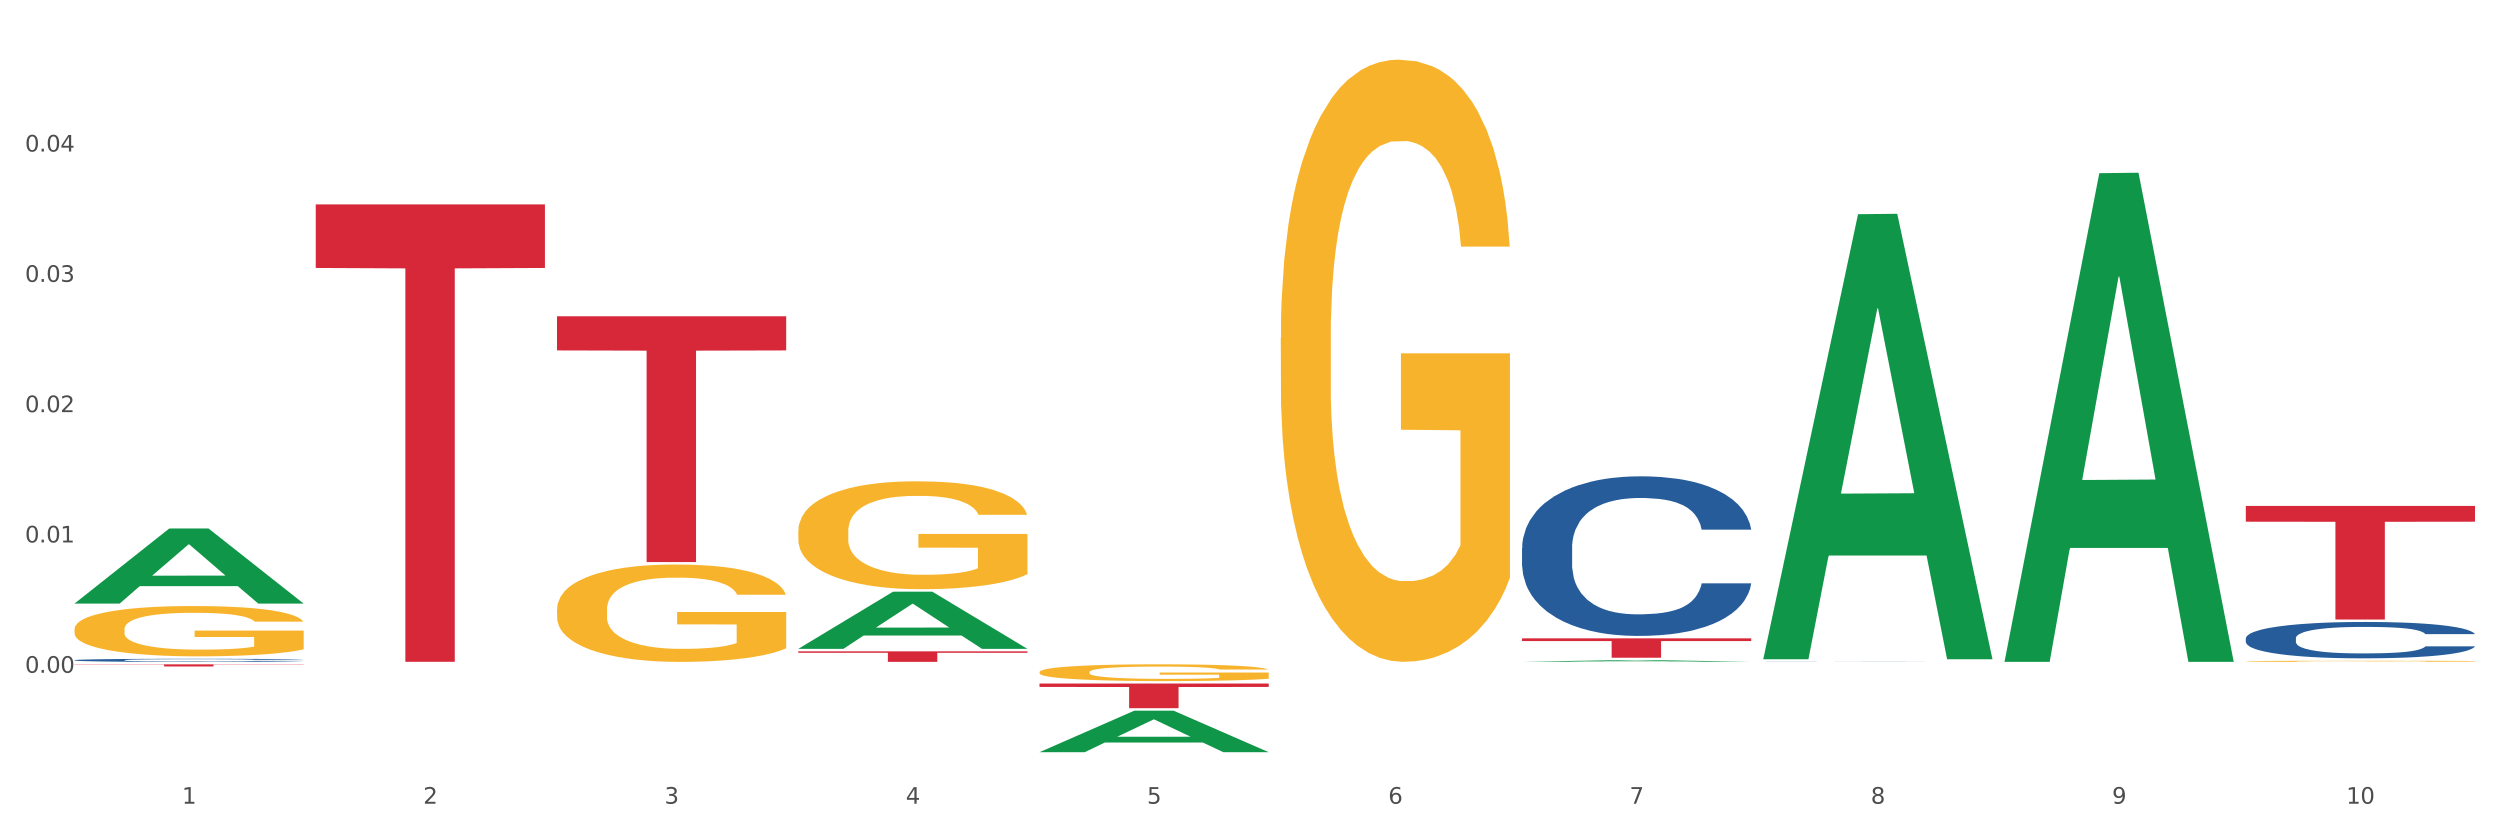 <?xml version="1.0" encoding="utf-8" standalone="no"?>
<!DOCTYPE svg PUBLIC "-//W3C//DTD SVG 1.1//EN"
  "http://www.w3.org/Graphics/SVG/1.1/DTD/svg11.dtd">
<svg xmlns:xlink="http://www.w3.org/1999/xlink" width="1080pt" height="360pt" viewBox="0 0 1080 360" xmlns="http://www.w3.org/2000/svg" version="1.1">
 <rect x="0" y="0" width="1080" height="360" fill="#333333" stroke="none"/>
 <defs>
  <style type="text/css">*{stroke-linejoin: round; stroke-linecap: butt}</style>
 </defs>
 <g id="figure_1">
  <g id="patch_1">
   <path d="M 0 360 
L 1080 360 
L 1080 0 
L 0 0 
z
" style="fill: #ffffff; stroke: #ffffff; stroke-linejoin: miter"/>
  </g>
  <g id="axes_1">
   <g id="matplotlib.axis_1">
    <g id="xtick_1">
     <g id="text_1">
      <!-- 1 -->
      <g style="fill: #4d4d4d" transform="translate(78.627 347.204) scale(0.096 -0.096)">
       <defs>
        <path id="DejaVuSans-31" d="M 794 531 
L 1825 531 
L 1825 4091 
L 703 3866 
L 703 4441 
L 1819 4666 
L 2450 4666 
L 2450 531 
L 3481 531 
L 3481 0 
L 794 0 
L 794 531 
z
" transform="scale(0.016)"/>
       </defs>
       <use xlink:href="#DejaVuSans-31"/>
      </g>
     </g>
    </g>
    <g id="xtick_2">
     <g id="text_2">
      <!-- 2 -->
      <g style="fill: #4d4d4d" transform="translate(182.851 347.204) scale(0.096 -0.096)">
       <defs>
        <path id="DejaVuSans-32" d="M 1228 531 
L 3431 531 
L 3431 0 
L 469 0 
L 469 531 
Q 828 903 1448 1529 
Q 2069 2156 2228 2338 
Q 2531 2678 2651 2914 
Q 2772 3150 2772 3378 
Q 2772 3750 2511 3984 
Q 2250 4219 1831 4219 
Q 1534 4219 1204 4116 
Q 875 4013 500 3803 
L 500 4441 
Q 881 4594 1212 4672 
Q 1544 4750 1819 4750 
Q 2544 4750 2975 4387 
Q 3406 4025 3406 3419 
Q 3406 3131 3298 2873 
Q 3191 2616 2906 2266 
Q 2828 2175 2409 1742 
Q 1991 1309 1228 531 
z
" transform="scale(0.016)"/>
       </defs>
       <use xlink:href="#DejaVuSans-32"/>
      </g>
     </g>
    </g>
    <g id="xtick_3">
     <g id="text_3">
      <!-- 3 -->
      <g style="fill: #4d4d4d" transform="translate(287.074 347.204) scale(0.096 -0.096)">
       <defs>
        <path id="DejaVuSans-33" d="M 2597 2516 
Q 3050 2419 3304 2112 
Q 3559 1806 3559 1356 
Q 3559 666 3084 287 
Q 2609 -91 1734 -91 
Q 1441 -91 1130 -33 
Q 819 25 488 141 
L 488 750 
Q 750 597 1062 519 
Q 1375 441 1716 441 
Q 2309 441 2620 675 
Q 2931 909 2931 1356 
Q 2931 1769 2642 2001 
Q 2353 2234 1838 2234 
L 1294 2234 
L 1294 2753 
L 1863 2753 
Q 2328 2753 2575 2939 
Q 2822 3125 2822 3475 
Q 2822 3834 2567 4026 
Q 2313 4219 1838 4219 
Q 1578 4219 1281 4162 
Q 984 4106 628 3988 
L 628 4550 
Q 988 4650 1302 4700 
Q 1616 4750 1894 4750 
Q 2613 4750 3031 4423 
Q 3450 4097 3450 3541 
Q 3450 3153 3228 2886 
Q 3006 2619 2597 2516 
z
" transform="scale(0.016)"/>
       </defs>
       <use xlink:href="#DejaVuSans-33"/>
      </g>
     </g>
    </g>
    <g id="xtick_4">
     <g id="text_4">
      <!-- 4 -->
      <g style="fill: #4d4d4d" transform="translate(391.298 347.204) scale(0.096 -0.096)">
       <defs>
        <path id="DejaVuSans-34" d="M 2419 4116 
L 825 1625 
L 2419 1625 
L 2419 4116 
z
M 2253 4666 
L 3047 4666 
L 3047 1625 
L 3713 1625 
L 3713 1100 
L 3047 1100 
L 3047 0 
L 2419 0 
L 2419 1100 
L 313 1100 
L 313 1709 
L 2253 4666 
z
" transform="scale(0.016)"/>
       </defs>
       <use xlink:href="#DejaVuSans-34"/>
      </g>
     </g>
    </g>
    <g id="xtick_5">
     <g id="text_5">
      <!-- 5 -->
      <g style="fill: #4d4d4d" transform="translate(495.522 347.204) scale(0.096 -0.096)">
       <defs>
        <path id="DejaVuSans-35" d="M 691 4666 
L 3169 4666 
L 3169 4134 
L 1269 4134 
L 1269 2991 
Q 1406 3038 1543 3061 
Q 1681 3084 1819 3084 
Q 2600 3084 3056 2656 
Q 3513 2228 3513 1497 
Q 3513 744 3044 326 
Q 2575 -91 1722 -91 
Q 1428 -91 1123 -41 
Q 819 9 494 109 
L 494 744 
Q 775 591 1075 516 
Q 1375 441 1709 441 
Q 2250 441 2565 725 
Q 2881 1009 2881 1497 
Q 2881 1984 2565 2268 
Q 2250 2553 1709 2553 
Q 1456 2553 1204 2497 
Q 953 2441 691 2322 
L 691 4666 
z
" transform="scale(0.016)"/>
       </defs>
       <use xlink:href="#DejaVuSans-35"/>
      </g>
     </g>
    </g>
    <g id="xtick_6">
     <g id="text_6">
      <!-- 6 -->
      <g style="fill: #4d4d4d" transform="translate(599.745 347.204) scale(0.096 -0.096)">
       <defs>
        <path id="DejaVuSans-36" d="M 2113 2584 
Q 1688 2584 1439 2293 
Q 1191 2003 1191 1497 
Q 1191 994 1439 701 
Q 1688 409 2113 409 
Q 2538 409 2786 701 
Q 3034 994 3034 1497 
Q 3034 2003 2786 2293 
Q 2538 2584 2113 2584 
z
M 3366 4563 
L 3366 3988 
Q 3128 4100 2886 4159 
Q 2644 4219 2406 4219 
Q 1781 4219 1451 3797 
Q 1122 3375 1075 2522 
Q 1259 2794 1537 2939 
Q 1816 3084 2150 3084 
Q 2853 3084 3261 2657 
Q 3669 2231 3669 1497 
Q 3669 778 3244 343 
Q 2819 -91 2113 -91 
Q 1303 -91 875 529 
Q 447 1150 447 2328 
Q 447 3434 972 4092 
Q 1497 4750 2381 4750 
Q 2619 4750 2861 4703 
Q 3103 4656 3366 4563 
z
" transform="scale(0.016)"/>
       </defs>
       <use xlink:href="#DejaVuSans-36"/>
      </g>
     </g>
    </g>
    <g id="xtick_7">
     <g id="text_7">
      <!-- 7 -->
      <g style="fill: #4d4d4d" transform="translate(703.969 347.204) scale(0.096 -0.096)">
       <defs>
        <path id="DejaVuSans-37" d="M 525 4666 
L 3525 4666 
L 3525 4397 
L 1831 0 
L 1172 0 
L 2766 4134 
L 525 4134 
L 525 4666 
z
" transform="scale(0.016)"/>
       </defs>
       <use xlink:href="#DejaVuSans-37"/>
      </g>
     </g>
    </g>
    <g id="xtick_8">
     <g id="text_8">
      <!-- 8 -->
      <g style="fill: #4d4d4d" transform="translate(808.193 347.204) scale(0.096 -0.096)">
       <defs>
        <path id="DejaVuSans-38" d="M 2034 2216 
Q 1584 2216 1326 1975 
Q 1069 1734 1069 1313 
Q 1069 891 1326 650 
Q 1584 409 2034 409 
Q 2484 409 2743 651 
Q 3003 894 3003 1313 
Q 3003 1734 2745 1975 
Q 2488 2216 2034 2216 
z
M 1403 2484 
Q 997 2584 770 2862 
Q 544 3141 544 3541 
Q 544 4100 942 4425 
Q 1341 4750 2034 4750 
Q 2731 4750 3128 4425 
Q 3525 4100 3525 3541 
Q 3525 3141 3298 2862 
Q 3072 2584 2669 2484 
Q 3125 2378 3379 2068 
Q 3634 1759 3634 1313 
Q 3634 634 3220 271 
Q 2806 -91 2034 -91 
Q 1263 -91 848 271 
Q 434 634 434 1313 
Q 434 1759 690 2068 
Q 947 2378 1403 2484 
z
M 1172 3481 
Q 1172 3119 1398 2916 
Q 1625 2713 2034 2713 
Q 2441 2713 2670 2916 
Q 2900 3119 2900 3481 
Q 2900 3844 2670 4047 
Q 2441 4250 2034 4250 
Q 1625 4250 1398 4047 
Q 1172 3844 1172 3481 
z
" transform="scale(0.016)"/>
       </defs>
       <use xlink:href="#DejaVuSans-38"/>
      </g>
     </g>
    </g>
    <g id="xtick_9">
     <g id="text_9">
      <!-- 9 -->
      <g style="fill: #4d4d4d" transform="translate(912.416 347.204) scale(0.096 -0.096)">
       <defs>
        <path id="DejaVuSans-39" d="M 703 97 
L 703 672 
Q 941 559 1184 500 
Q 1428 441 1663 441 
Q 2288 441 2617 861 
Q 2947 1281 2994 2138 
Q 2813 1869 2534 1725 
Q 2256 1581 1919 1581 
Q 1219 1581 811 2004 
Q 403 2428 403 3163 
Q 403 3881 828 4315 
Q 1253 4750 1959 4750 
Q 2769 4750 3195 4129 
Q 3622 3509 3622 2328 
Q 3622 1225 3098 567 
Q 2575 -91 1691 -91 
Q 1453 -91 1209 -44 
Q 966 3 703 97 
z
M 1959 2075 
Q 2384 2075 2632 2365 
Q 2881 2656 2881 3163 
Q 2881 3666 2632 3958 
Q 2384 4250 1959 4250 
Q 1534 4250 1286 3958 
Q 1038 3666 1038 3163 
Q 1038 2656 1286 2365 
Q 1534 2075 1959 2075 
z
" transform="scale(0.016)"/>
       </defs>
       <use xlink:href="#DejaVuSans-39"/>
      </g>
     </g>
    </g>
    <g id="xtick_10">
     <g id="text_10">
      <!-- 10 -->
      <g style="fill: #4d4d4d" transform="translate(1013.586 347.204) scale(0.096 -0.096)">
       <defs>
        <path id="DejaVuSans-30" d="M 2034 4250 
Q 1547 4250 1301 3770 
Q 1056 3291 1056 2328 
Q 1056 1369 1301 889 
Q 1547 409 2034 409 
Q 2525 409 2770 889 
Q 3016 1369 3016 2328 
Q 3016 3291 2770 3770 
Q 2525 4250 2034 4250 
z
M 2034 4750 
Q 2819 4750 3233 4129 
Q 3647 3509 3647 2328 
Q 3647 1150 3233 529 
Q 2819 -91 2034 -91 
Q 1250 -91 836 529 
Q 422 1150 422 2328 
Q 422 3509 836 4129 
Q 1250 4750 2034 4750 
z
" transform="scale(0.016)"/>
       </defs>
       <use xlink:href="#DejaVuSans-31"/>
       <use xlink:href="#DejaVuSans-30" transform="translate(63.623 0)"/>
      </g>
     </g>
    </g>
    <g id="xtick_11"/>
    <g id="xtick_12"/>
    <g id="xtick_13"/>
    <g id="xtick_14"/>
    <g id="xtick_15"/>
    <g id="xtick_16"/>
    <g id="xtick_17"/>
    <g id="xtick_18"/>
    <g id="xtick_19"/>
   </g>
   <g id="matplotlib.axis_2">
    <g id="ytick_1">
     <g id="text_11">
      <!-- 0.00 -->
      <g style="fill: #4d4d4d" transform="translate(10.8 290.635) scale(0.096 -0.096)">
       <defs>
        <path id="DejaVuSans-2e" d="M 684 794 
L 1344 794 
L 1344 0 
L 684 0 
L 684 794 
z
" transform="scale(0.016)"/>
       </defs>
       <use xlink:href="#DejaVuSans-30"/>
       <use xlink:href="#DejaVuSans-2e" transform="translate(63.623 0)"/>
       <use xlink:href="#DejaVuSans-30" transform="translate(95.41 0)"/>
       <use xlink:href="#DejaVuSans-30" transform="translate(159.033 0)"/>
      </g>
     </g>
    </g>
    <g id="ytick_2">
     <g id="text_12">
      <!-- 0.01 -->
      <g style="fill: #4d4d4d" transform="translate(10.8 234.345) scale(0.096 -0.096)">
       <use xlink:href="#DejaVuSans-30"/>
       <use xlink:href="#DejaVuSans-2e" transform="translate(63.623 0)"/>
       <use xlink:href="#DejaVuSans-30" transform="translate(95.41 0)"/>
       <use xlink:href="#DejaVuSans-31" transform="translate(159.033 0)"/>
      </g>
     </g>
    </g>
    <g id="ytick_3">
     <g id="text_13">
      <!-- 0.02 -->
      <g style="fill: #4d4d4d" transform="translate(10.8 178.055) scale(0.096 -0.096)">
       <use xlink:href="#DejaVuSans-30"/>
       <use xlink:href="#DejaVuSans-2e" transform="translate(63.623 0)"/>
       <use xlink:href="#DejaVuSans-30" transform="translate(95.41 0)"/>
       <use xlink:href="#DejaVuSans-32" transform="translate(159.033 0)"/>
      </g>
     </g>
    </g>
    <g id="ytick_4">
     <g id="text_14">
      <!-- 0.03 -->
      <g style="fill: #4d4d4d" transform="translate(10.8 121.765) scale(0.096 -0.096)">
       <use xlink:href="#DejaVuSans-30"/>
       <use xlink:href="#DejaVuSans-2e" transform="translate(63.623 0)"/>
       <use xlink:href="#DejaVuSans-30" transform="translate(95.41 0)"/>
       <use xlink:href="#DejaVuSans-33" transform="translate(159.033 0)"/>
      </g>
     </g>
    </g>
    <g id="ytick_5">
     <g id="text_15">
      <!-- 0.04 -->
      <g style="fill: #4d4d4d" transform="translate(10.8 65.475) scale(0.096 -0.096)">
       <use xlink:href="#DejaVuSans-30"/>
       <use xlink:href="#DejaVuSans-2e" transform="translate(63.623 0)"/>
       <use xlink:href="#DejaVuSans-30" transform="translate(95.41 0)"/>
       <use xlink:href="#DejaVuSans-34" transform="translate(159.033 0)"/>
      </g>
     </g>
    </g>
    <g id="ytick_6"/>
    <g id="ytick_7"/>
    <g id="ytick_8"/>
    <g id="ytick_9"/>
    <g id="ytick_10"/>
    <g id="ytick_11"/>
   </g>
   <g id="PolyCollection_1">
    <path d="M 32.175 260.705 
L 32.277 260.675 
L 73.107 228.313 
L 90.051 228.283 
L 131.187 260.766 
L 111.589 260.766 
L 102.709 253.202 
L 60.552 253.202 
L 60.246 253.324 
L 51.671 260.766 
L 32.175 260.766 
L 32.175 260.705 
L 65.86 248.688 
L 97.401 248.657 
L 81.783 235.206 
L 81.579 235.145 
L 81.375 235.237 
L 65.758 248.657 
L 65.86 248.688 
L 32.175 260.705 
z
" clip-path="url(#p95f40d2cf0)" style="fill: #109648"/>
    <path d="M 657.517 275.765 
L 756.529 275.765 
L 756.529 276.929 
L 717.581 276.937 
L 717.581 284.141 
L 696.23 284.141 
L 696.23 276.937 
L 657.517 276.929 
L 657.517 275.773 
L 657.517 275.765 
z
" clip-path="url(#p95f40d2cf0)" style="fill: #d62839"/>
    <path d="M 449.069 295.283 
L 548.082 295.283 
L 548.082 296.766 
L 509.134 296.776 
L 509.134 305.951 
L 487.783 305.951 
L 487.783 296.776 
L 449.069 296.766 
L 449.069 295.293 
L 449.069 295.283 
z
" clip-path="url(#p95f40d2cf0)" style="fill: #d62839"/>
    <path d="M 344.846 281.364 
L 443.858 281.364 
L 443.858 281.998 
L 404.91 282.003 
L 404.91 285.929 
L 383.559 285.929 
L 383.559 282.003 
L 344.846 281.998 
L 344.846 281.368 
L 344.846 281.364 
z
" clip-path="url(#p95f40d2cf0)" style="fill: #d62839"/>
    <path d="M 240.622 136.623 
L 339.635 136.623 
L 339.635 151.382 
L 300.687 151.482 
L 300.687 242.827 
L 279.336 242.827 
L 279.336 151.482 
L 240.622 151.382 
L 240.622 136.723 
L 240.622 136.623 
z
" clip-path="url(#p95f40d2cf0)" style="fill: #d62839"/>
    <path d="M 32.175 285.199 
L 32.292 285.198 
L 32.292 285.163 
L 32.643 285.116 
L 33.931 285.03 
L 35.569 284.964 
L 38.378 284.888 
L 39.899 284.856 
L 41.889 284.82 
L 45.985 284.762 
L 50.667 284.713 
L 53.944 284.686 
L 56.401 284.668 
L 61.902 284.637 
L 65.062 284.624 
L 68.339 284.613 
L 71.148 284.605 
L 75.829 284.597 
L 79.575 284.593 
L 83.905 284.592 
L 87.533 284.593 
L 92.331 284.598 
L 99.354 284.613 
L 102.045 284.621 
L 105.674 284.636 
L 109.419 284.656 
L 112.462 284.676 
L 115.973 284.704 
L 119.601 284.741 
L 123.112 284.788 
L 125.57 284.831 
L 127.559 284.877 
L 129.315 284.932 
L 130.602 284.993 
L 131.187 285.043 
L 109.77 285.043 
L 109.185 284.998 
L 108.014 284.948 
L 106.844 284.915 
L 105.557 284.888 
L 103.567 284.857 
L 101.811 284.837 
L 98.886 284.814 
L 96.194 284.799 
L 93.97 284.79 
L 91.278 284.783 
L 85.543 284.776 
L 81.447 284.776 
L 78.872 284.778 
L 75.712 284.784 
L 73.021 284.793 
L 69.861 284.808 
L 67.403 284.824 
L 64.945 284.845 
L 63.541 284.86 
L 61.434 284.887 
L 60.03 284.909 
L 58.157 284.947 
L 57.104 284.974 
L 55.231 285.045 
L 54.412 285.096 
L 54.061 285.132 
L 53.827 285.172 
L 53.827 285.364 
L 54.529 285.451 
L 55.114 285.488 
L 56.05 285.53 
L 57.806 285.584 
L 60.381 285.637 
L 63.072 285.675 
L 65.296 285.699 
L 67.403 285.716 
L 69.509 285.729 
L 72.084 285.742 
L 74.191 285.749 
L 77.351 285.757 
L 81.096 285.76 
L 84.022 285.76 
L 89.991 285.754 
L 92.683 285.748 
L 95.257 285.739 
L 98.066 285.726 
L 100.29 285.711 
L 101.577 285.7 
L 103.684 285.676 
L 105.322 285.652 
L 106.727 285.623 
L 107.663 285.599 
L 108.717 285.562 
L 109.536 285.52 
L 109.77 285.497 
L 131.187 285.497 
L 130.719 285.542 
L 129.9 285.585 
L 128.262 285.643 
L 126.974 285.676 
L 124.985 285.717 
L 122.878 285.752 
L 119.952 285.79 
L 117.26 285.818 
L 114.451 285.843 
L 111.408 285.865 
L 105.908 285.896 
L 103.918 285.905 
L 99.705 285.919 
L 96.428 285.928 
L 91.629 285.937 
L 86.714 285.942 
L 81.564 285.943 
L 77 285.94 
L 71.967 285.933 
L 68.807 285.926 
L 65.296 285.914 
L 61.2 285.897 
L 57.338 285.876 
L 53.71 285.852 
L 50.316 285.823 
L 47.156 285.791 
L 43.059 285.738 
L 40.016 285.686 
L 37.793 285.638 
L 36.271 285.597 
L 34.75 285.546 
L 33.931 285.51 
L 32.643 285.423 
L 32.175 285.343 
L 32.175 285.199 
z
" clip-path="url(#p95f40d2cf0)" style="fill: #255c99"/>
    <path d="M 657.517 236.749 
L 657.634 236.686 
L 657.634 234.923 
L 657.985 232.53 
L 659.272 228.122 
L 660.911 224.785 
L 663.72 220.881 
L 665.241 219.243 
L 667.231 217.417 
L 671.327 214.458 
L 676.008 211.939 
L 679.285 210.554 
L 681.743 209.672 
L 687.244 208.098 
L 690.404 207.405 
L 693.681 206.838 
L 696.49 206.46 
L 701.171 206.02 
L 704.916 205.831 
L 709.247 205.768 
L 712.875 205.831 
L 717.673 206.083 
L 724.695 206.838 
L 727.387 207.279 
L 731.015 208.035 
L 734.76 209.042 
L 737.803 210.05 
L 741.314 211.498 
L 744.943 213.387 
L 748.454 215.78 
L 750.911 217.984 
L 752.901 220.314 
L 754.657 223.148 
L 755.944 226.233 
L 756.529 228.815 
L 735.112 228.815 
L 734.526 226.485 
L 733.356 223.966 
L 732.186 222.266 
L 730.898 220.881 
L 728.909 219.306 
L 727.153 218.299 
L 724.227 217.102 
L 721.535 216.347 
L 719.312 215.906 
L 716.62 215.528 
L 710.885 215.15 
L 706.789 215.15 
L 704.214 215.276 
L 701.054 215.591 
L 698.362 216.032 
L 695.202 216.788 
L 692.745 217.606 
L 690.287 218.677 
L 688.882 219.432 
L 686.776 220.818 
L 685.371 221.951 
L 683.499 223.903 
L 682.445 225.289 
L 680.573 228.878 
L 679.754 231.523 
L 679.402 233.349 
L 679.168 235.364 
L 679.168 245.187 
L 679.871 249.595 
L 680.456 251.484 
L 681.392 253.625 
L 683.148 256.396 
L 685.722 259.104 
L 688.414 261.056 
L 690.638 262.252 
L 692.745 263.134 
L 694.851 263.827 
L 697.426 264.456 
L 699.533 264.834 
L 702.693 265.212 
L 706.438 265.401 
L 709.364 265.401 
L 715.332 265.086 
L 718.024 264.771 
L 720.599 264.33 
L 723.408 263.638 
L 725.632 262.882 
L 726.919 262.315 
L 729.026 261.119 
L 730.664 259.859 
L 732.069 258.411 
L 733.005 257.152 
L 734.058 255.263 
L 734.877 253.122 
L 735.112 251.988 
L 756.529 251.988 
L 756.061 254.255 
L 755.242 256.459 
L 753.603 259.419 
L 752.316 261.119 
L 750.326 263.197 
L 748.22 264.96 
L 745.294 266.912 
L 742.602 268.36 
L 739.793 269.62 
L 736.75 270.753 
L 731.249 272.328 
L 729.26 272.768 
L 725.046 273.524 
L 721.769 273.965 
L 716.971 274.406 
L 712.055 274.657 
L 706.906 274.72 
L 702.341 274.594 
L 697.309 274.217 
L 694.149 273.839 
L 690.638 273.272 
L 686.542 272.39 
L 682.679 271.32 
L 679.051 270.061 
L 675.657 268.612 
L 672.497 266.975 
L 668.401 264.267 
L 665.358 261.623 
L 663.134 259.167 
L 661.613 257.089 
L 660.091 254.444 
L 659.272 252.618 
L 657.985 248.21 
L 657.517 244.117 
L 657.517 236.749 
z
" clip-path="url(#p95f40d2cf0)" style="fill: #255c99"/>
    <path d="M 970.188 218.551 
L 1069.2 218.551 
L 1069.2 225.373 
L 1030.252 225.419 
L 1030.252 267.642 
L 1008.901 267.642 
L 1008.901 225.419 
L 970.188 225.373 
L 970.188 218.597 
L 970.188 218.551 
z
" clip-path="url(#p95f40d2cf0)" style="fill: #d62839"/>
    <path d="M 761.74 285.894 
L 761.857 285.894 
L 761.857 285.891 
L 762.208 285.888 
L 763.496 285.883 
L 765.134 285.878 
L 767.943 285.873 
L 769.465 285.871 
L 771.454 285.869 
L 775.551 285.865 
L 780.232 285.862 
L 783.509 285.86 
L 785.967 285.859 
L 791.467 285.857 
L 794.627 285.856 
L 797.904 285.855 
L 800.713 285.855 
L 805.395 285.854 
L 809.14 285.854 
L 813.47 285.854 
L 817.098 285.854 
L 821.897 285.854 
L 828.919 285.855 
L 831.611 285.856 
L 835.239 285.857 
L 838.984 285.858 
L 842.027 285.859 
L 845.538 285.861 
L 849.166 285.863 
L 852.677 285.867 
L 855.135 285.869 
L 857.125 285.872 
L 858.88 285.876 
L 860.168 285.88 
L 860.753 285.883 
L 839.335 285.883 
L 838.75 285.88 
L 837.58 285.877 
L 836.409 285.875 
L 835.122 285.873 
L 833.132 285.871 
L 831.377 285.87 
L 828.451 285.868 
L 825.759 285.867 
L 823.535 285.867 
L 820.843 285.866 
L 815.109 285.866 
L 811.012 285.866 
L 808.438 285.866 
L 805.278 285.866 
L 802.586 285.867 
L 799.426 285.868 
L 796.968 285.869 
L 794.51 285.87 
L 793.106 285.871 
L 790.999 285.873 
L 789.595 285.875 
L 787.722 285.877 
L 786.669 285.879 
L 784.796 285.884 
L 783.977 285.887 
L 783.626 285.889 
L 783.392 285.892 
L 783.392 285.905 
L 784.094 285.91 
L 784.679 285.913 
L 785.616 285.916 
L 787.371 285.919 
L 789.946 285.923 
L 792.638 285.925 
L 794.862 285.927 
L 796.968 285.928 
L 799.075 285.929 
L 801.65 285.93 
L 803.756 285.93 
L 806.916 285.931 
L 810.661 285.931 
L 813.587 285.931 
L 819.556 285.93 
L 822.248 285.93 
L 824.823 285.929 
L 827.632 285.929 
L 829.855 285.928 
L 831.143 285.927 
L 833.249 285.925 
L 834.888 285.924 
L 836.292 285.922 
L 837.229 285.92 
L 838.282 285.918 
L 839.101 285.915 
L 839.335 285.913 
L 860.753 285.913 
L 860.285 285.916 
L 859.465 285.919 
L 857.827 285.923 
L 856.539 285.925 
L 854.55 285.928 
L 852.443 285.93 
L 849.517 285.933 
L 846.825 285.935 
L 844.017 285.936 
L 840.974 285.938 
L 835.473 285.94 
L 833.483 285.94 
L 829.27 285.941 
L 825.993 285.942 
L 821.195 285.942 
L 816.279 285.943 
L 811.13 285.943 
L 806.565 285.943 
L 801.533 285.942 
L 798.373 285.942 
L 794.862 285.941 
L 790.765 285.94 
L 786.903 285.938 
L 783.275 285.937 
L 779.881 285.935 
L 776.721 285.933 
L 772.625 285.929 
L 769.582 285.926 
L 767.358 285.923 
L 765.837 285.92 
L 764.315 285.917 
L 763.496 285.914 
L 762.208 285.909 
L 761.74 285.903 
L 761.74 285.894 
z
" clip-path="url(#p95f40d2cf0)" style="fill: #255c99"/>
    <path d="M 136.399 88.298 
L 235.411 88.298 
L 235.411 115.756 
L 196.463 115.942 
L 196.463 285.888 
L 175.112 285.888 
L 175.112 115.942 
L 136.399 115.756 
L 136.399 88.483 
L 136.399 88.298 
z
" clip-path="url(#p95f40d2cf0)" style="fill: #d62839"/>
    <path d="M 32.175 286.988 
L 131.187 286.988 
L 131.187 287.118 
L 92.239 287.119 
L 92.239 287.926 
L 70.888 287.926 
L 70.888 287.119 
L 32.175 287.118 
L 32.175 286.989 
L 32.175 286.988 
z
" clip-path="url(#p95f40d2cf0)" style="fill: #d62839"/>
    <path d="M 970.188 285.674 
L 970.304 285.673 
L 970.304 285.657 
L 970.538 285.643 
L 971.707 285.609 
L 973.461 285.58 
L 974.747 285.565 
L 976.032 285.553 
L 977.552 285.541 
L 979.422 285.528 
L 982.813 285.509 
L 984.917 285.499 
L 987.488 285.489 
L 992.164 285.475 
L 995.554 285.467 
L 999.061 285.46 
L 1004.789 285.452 
L 1008.53 285.448 
L 1012.505 285.445 
L 1017.297 285.443 
L 1020.921 285.443 
L 1028.87 285.444 
L 1035.65 285.448 
L 1038.923 285.452 
L 1043.132 285.457 
L 1045.353 285.461 
L 1048.977 285.468 
L 1052.717 285.478 
L 1055.289 285.486 
L 1059.147 285.501 
L 1062.069 285.517 
L 1064.758 285.536 
L 1066.161 285.549 
L 1067.213 285.562 
L 1068.148 285.576 
L 1069.083 285.598 
L 1048.041 285.598 
L 1047.223 285.582 
L 1045.937 285.567 
L 1044.067 285.552 
L 1042.43 285.543 
L 1039.625 285.532 
L 1037.053 285.525 
L 1034.364 285.519 
L 1031.091 285.515 
L 1028.52 285.512 
L 1024.896 285.51 
L 1017.765 285.511 
L 1012.972 285.515 
L 1009.699 285.519 
L 1007.595 285.523 
L 1005.724 285.528 
L 1003.62 285.534 
L 1001.165 285.544 
L 999.412 285.552 
L 997.659 285.563 
L 996.256 285.574 
L 994.97 285.587 
L 993.918 285.601 
L 993.1 285.615 
L 992.398 285.632 
L 991.814 285.661 
L 991.814 285.724 
L 992.047 285.738 
L 992.632 285.757 
L 993.333 285.771 
L 994.502 285.788 
L 995.554 285.799 
L 997.542 285.815 
L 999.763 285.829 
L 1001.516 285.838 
L 1003.27 285.845 
L 1006.309 285.855 
L 1009.699 285.863 
L 1012.621 285.868 
L 1016.596 285.873 
L 1019.285 285.875 
L 1021.623 285.876 
L 1027.351 285.876 
L 1031.442 285.874 
L 1036.001 285.871 
L 1039.508 285.867 
L 1042.43 285.862 
L 1045.704 285.854 
L 1047.808 285.846 
L 1047.808 285.751 
L 1022.09 285.75 
L 1022.09 285.687 
L 1069.2 285.687 
L 1069.2 285.873 
L 1067.213 285.883 
L 1064.992 285.891 
L 1062.654 285.899 
L 1059.147 285.909 
L 1054.938 285.918 
L 1051.198 285.924 
L 1047.223 285.93 
L 1042.547 285.935 
L 1036.469 285.939 
L 1032.728 285.941 
L 1028.052 285.942 
L 1022.558 285.943 
L 1017.765 285.942 
L 1013.089 285.94 
L 1008.179 285.936 
L 1003.387 285.93 
L 999.763 285.924 
L 996.139 285.916 
L 992.281 285.907 
L 989.242 285.898 
L 986.904 285.889 
L 984.332 285.879 
L 981.527 285.865 
L 979.422 285.853 
L 977.552 285.84 
L 975.565 285.824 
L 974.162 285.81 
L 972.759 285.792 
L 971.941 285.778 
L 971.006 285.758 
L 970.304 285.729 
L 970.188 285.674 
z
" clip-path="url(#p95f40d2cf0)" style="fill: #f7b32b"/>
    <path d="M 553.293 145.975 
L 553.41 145.737 
L 553.41 137.185 
L 553.644 129.82 
L 554.813 112.001 
L 556.566 97.271 
L 557.852 89.431 
L 559.138 83.016 
L 560.658 76.602 
L 562.528 69.949 
L 565.918 60.209 
L 568.022 55.219 
L 570.594 49.993 
L 575.27 42.39 
L 578.66 38.114 
L 582.167 34.55 
L 587.895 30.274 
L 591.636 28.373 
L 595.61 26.947 
L 600.403 25.997 
L 604.027 25.759 
L 611.976 26.472 
L 618.756 28.61 
L 622.029 30.274 
L 626.237 33.124 
L 628.458 35.025 
L 632.082 38.826 
L 635.823 43.816 
L 638.395 48.092 
L 642.252 56.17 
L 645.175 64.247 
L 647.863 74.226 
L 649.266 81.116 
L 650.318 87.53 
L 651.253 94.895 
L 652.189 106.537 
L 631.147 106.537 
L 630.329 98.221 
L 629.043 90.381 
L 627.173 82.779 
L 625.536 78.027 
L 622.73 72.088 
L 620.159 68.286 
L 617.47 65.435 
L 614.197 63.06 
L 611.625 61.872 
L 608.001 60.921 
L 600.87 61.159 
L 596.078 63.06 
L 592.805 65.435 
L 590.7 67.574 
L 588.83 69.949 
L 586.726 73.276 
L 584.271 78.265 
L 582.518 82.779 
L 580.764 88.481 
L 579.361 94.183 
L 578.075 100.835 
L 577.023 107.962 
L 576.205 115.327 
L 575.504 124.355 
L 574.919 139.323 
L 574.919 171.871 
L 575.153 179.236 
L 575.737 188.977 
L 576.439 196.342 
L 577.608 205.132 
L 578.66 211.072 
L 580.647 219.625 
L 582.868 226.752 
L 584.622 231.266 
L 586.375 235.068 
L 589.415 240.294 
L 592.805 244.571 
L 595.727 247.184 
L 599.702 249.56 
L 602.39 250.51 
L 604.728 250.985 
L 610.456 250.985 
L 614.548 250.273 
L 619.107 248.61 
L 622.613 246.471 
L 625.536 243.858 
L 628.809 239.582 
L 630.913 235.543 
L 630.913 185.889 
L 605.196 185.651 
L 605.196 152.627 
L 652.306 152.627 
L 652.306 249.56 
L 650.318 254.549 
L 648.097 259.063 
L 645.759 263.102 
L 642.252 268.091 
L 638.044 272.843 
L 634.303 276.169 
L 630.329 279.02 
L 625.653 281.633 
L 619.574 284.009 
L 615.833 284.959 
L 611.158 285.672 
L 605.663 285.91 
L 600.87 285.435 
L 596.195 284.247 
L 591.285 282.108 
L 586.492 279.02 
L 582.868 275.931 
L 579.244 272.13 
L 575.387 267.141 
L 572.347 262.389 
L 570.009 258.113 
L 567.438 252.649 
L 564.632 245.521 
L 562.528 239.106 
L 560.658 232.454 
L 558.67 223.901 
L 557.268 216.536 
L 555.865 207.271 
L 555.047 200.381 
L 554.111 189.69 
L 553.41 174.722 
L 553.293 145.975 
z
" clip-path="url(#p95f40d2cf0)" style="fill: #f7b32b"/>
    <path d="M 449.069 290.338 
L 449.186 290.332 
L 449.186 290.093 
L 449.42 289.888 
L 450.589 289.391 
L 452.343 288.981 
L 453.628 288.762 
L 454.914 288.584 
L 456.434 288.405 
L 458.304 288.219 
L 461.694 287.948 
L 463.799 287.809 
L 466.37 287.663 
L 471.046 287.451 
L 474.436 287.332 
L 477.943 287.233 
L 483.671 287.114 
L 487.412 287.061 
L 491.386 287.021 
L 496.179 286.994 
L 499.803 286.988 
L 507.752 287.008 
L 514.532 287.067 
L 517.805 287.114 
L 522.014 287.193 
L 524.235 287.246 
L 527.859 287.352 
L 531.599 287.491 
L 534.171 287.61 
L 538.029 287.835 
L 540.951 288.06 
L 543.64 288.339 
L 545.043 288.531 
L 546.095 288.709 
L 547.03 288.915 
L 547.965 289.239 
L 526.923 289.239 
L 526.105 289.007 
L 524.819 288.789 
L 522.949 288.577 
L 521.312 288.444 
L 518.507 288.279 
L 515.935 288.173 
L 513.246 288.094 
L 509.973 288.027 
L 507.401 287.994 
L 503.778 287.968 
L 496.647 287.974 
L 491.854 288.027 
L 488.581 288.094 
L 486.477 288.153 
L 484.606 288.219 
L 482.502 288.312 
L 480.047 288.451 
L 478.294 288.577 
L 476.54 288.736 
L 475.138 288.895 
L 473.852 289.08 
L 472.8 289.279 
L 471.981 289.484 
L 471.28 289.736 
L 470.696 290.153 
L 470.696 291.06 
L 470.929 291.265 
L 471.514 291.537 
L 472.215 291.742 
L 473.384 291.987 
L 474.436 292.152 
L 476.424 292.391 
L 478.645 292.59 
L 480.398 292.715 
L 482.152 292.821 
L 485.191 292.967 
L 488.581 293.086 
L 491.503 293.159 
L 495.478 293.225 
L 498.167 293.252 
L 500.505 293.265 
L 506.232 293.265 
L 510.324 293.245 
L 514.883 293.199 
L 518.39 293.139 
L 521.312 293.066 
L 524.585 292.947 
L 526.69 292.835 
L 526.69 291.451 
L 500.972 291.444 
L 500.972 290.524 
L 548.082 290.524 
L 548.082 293.225 
L 546.095 293.364 
L 543.874 293.49 
L 541.536 293.603 
L 538.029 293.742 
L 533.82 293.874 
L 530.08 293.967 
L 526.105 294.046 
L 521.429 294.119 
L 515.351 294.185 
L 511.61 294.212 
L 506.934 294.232 
L 501.44 294.238 
L 496.647 294.225 
L 491.971 294.192 
L 487.061 294.132 
L 482.268 294.046 
L 478.645 293.96 
L 475.021 293.854 
L 471.163 293.715 
L 468.124 293.583 
L 465.786 293.464 
L 463.214 293.311 
L 460.409 293.113 
L 458.304 292.934 
L 456.434 292.748 
L 454.447 292.51 
L 453.044 292.305 
L 451.641 292.047 
L 450.823 291.855 
L 449.888 291.557 
L 449.186 291.139 
L 449.069 290.338 
z
" clip-path="url(#p95f40d2cf0)" style="fill: #f7b32b"/>
    <path d="M 344.846 229.47 
L 344.963 229.427 
L 344.963 227.895 
L 345.197 226.575 
L 346.366 223.382 
L 348.119 220.742 
L 349.405 219.337 
L 350.691 218.187 
L 352.21 217.038 
L 354.081 215.846 
L 357.471 214.1 
L 359.575 213.206 
L 362.147 212.269 
L 366.823 210.907 
L 370.213 210.141 
L 373.72 209.502 
L 379.448 208.736 
L 383.188 208.395 
L 387.163 208.14 
L 391.956 207.969 
L 395.579 207.927 
L 403.529 208.055 
L 410.309 208.438 
L 413.582 208.736 
L 417.79 209.247 
L 420.011 209.587 
L 423.635 210.268 
L 427.376 211.163 
L 429.947 211.929 
L 433.805 213.376 
L 436.728 214.824 
L 439.416 216.612 
L 440.819 217.847 
L 441.871 218.996 
L 442.806 220.316 
L 443.741 222.402 
L 422.7 222.402 
L 421.882 220.912 
L 420.596 219.507 
L 418.725 218.145 
L 417.089 217.293 
L 414.283 216.229 
L 411.711 215.548 
L 409.023 215.037 
L 405.75 214.611 
L 403.178 214.398 
L 399.554 214.228 
L 392.423 214.27 
L 387.63 214.611 
L 384.357 215.037 
L 382.253 215.42 
L 380.383 215.846 
L 378.279 216.442 
L 375.824 217.336 
L 374.07 218.145 
L 372.317 219.167 
L 370.914 220.188 
L 369.628 221.381 
L 368.576 222.658 
L 367.758 223.978 
L 367.056 225.595 
L 366.472 228.278 
L 366.472 234.11 
L 366.706 235.43 
L 367.29 237.176 
L 367.992 238.496 
L 369.161 240.071 
L 370.213 241.135 
L 372.2 242.668 
L 374.421 243.945 
L 376.174 244.754 
L 377.928 245.435 
L 380.967 246.372 
L 384.357 247.138 
L 387.28 247.607 
L 391.254 248.033 
L 393.943 248.203 
L 396.281 248.288 
L 402.009 248.288 
L 406.1 248.16 
L 410.659 247.862 
L 414.166 247.479 
L 417.089 247.011 
L 420.362 246.244 
L 422.466 245.521 
L 422.466 236.622 
L 396.748 236.58 
L 396.748 230.662 
L 443.858 230.662 
L 443.858 248.033 
L 441.871 248.927 
L 439.65 249.736 
L 437.312 250.459 
L 433.805 251.353 
L 429.597 252.205 
L 425.856 252.801 
L 421.882 253.312 
L 417.206 253.78 
L 411.127 254.206 
L 407.386 254.376 
L 402.71 254.504 
L 397.216 254.547 
L 392.423 254.461 
L 387.747 254.248 
L 382.838 253.865 
L 378.045 253.312 
L 374.421 252.758 
L 370.797 252.077 
L 366.94 251.183 
L 363.9 250.332 
L 361.562 249.565 
L 358.99 248.586 
L 356.185 247.309 
L 354.081 246.159 
L 352.21 244.967 
L 350.223 243.434 
L 348.82 242.115 
L 347.418 240.454 
L 346.599 239.219 
L 345.664 237.304 
L 344.963 234.621 
L 344.846 229.47 
z
" clip-path="url(#p95f40d2cf0)" style="fill: #f7b32b"/>
    <path d="M 970.188 275.746 
L 970.305 275.732 
L 970.305 275.33 
L 970.656 274.785 
L 971.943 273.78 
L 973.582 273.02 
L 976.39 272.13 
L 977.912 271.757 
L 979.902 271.341 
L 983.998 270.667 
L 988.679 270.093 
L 991.956 269.777 
L 994.414 269.576 
L 999.915 269.217 
L 1003.075 269.06 
L 1006.352 268.93 
L 1009.161 268.844 
L 1013.842 268.744 
L 1017.587 268.701 
L 1021.917 268.687 
L 1025.546 268.701 
L 1030.344 268.758 
L 1037.366 268.93 
L 1040.058 269.031 
L 1043.686 269.203 
L 1047.431 269.433 
L 1050.474 269.662 
L 1053.985 269.992 
L 1057.613 270.423 
L 1061.125 270.968 
L 1063.582 271.47 
L 1065.572 272.001 
L 1067.327 272.647 
L 1068.615 273.35 
L 1069.2 273.938 
L 1047.782 273.938 
L 1047.197 273.407 
L 1046.027 272.833 
L 1044.857 272.446 
L 1043.569 272.13 
L 1041.58 271.771 
L 1039.824 271.542 
L 1036.898 271.269 
L 1034.206 271.097 
L 1031.983 270.997 
L 1029.291 270.911 
L 1023.556 270.824 
L 1019.46 270.824 
L 1016.885 270.853 
L 1013.725 270.925 
L 1011.033 271.025 
L 1007.873 271.197 
L 1005.415 271.384 
L 1002.958 271.628 
L 1001.553 271.8 
L 999.447 272.116 
L 998.042 272.374 
L 996.17 272.819 
L 995.116 273.134 
L 993.244 273.952 
L 992.424 274.555 
L 992.073 274.971 
L 991.839 275.43 
L 991.839 277.669 
L 992.541 278.673 
L 993.127 279.103 
L 994.063 279.591 
L 995.818 280.223 
L 998.393 280.84 
L 1001.085 281.284 
L 1003.309 281.557 
L 1005.415 281.758 
L 1007.522 281.916 
L 1010.097 282.059 
L 1012.203 282.145 
L 1015.363 282.231 
L 1019.109 282.274 
L 1022.035 282.274 
L 1028.003 282.203 
L 1030.695 282.131 
L 1033.27 282.03 
L 1036.079 281.873 
L 1038.303 281.7 
L 1039.59 281.571 
L 1041.697 281.299 
L 1043.335 281.012 
L 1044.739 280.682 
L 1045.676 280.395 
L 1046.729 279.964 
L 1047.548 279.476 
L 1047.782 279.218 
L 1069.2 279.218 
L 1068.732 279.735 
L 1067.913 280.237 
L 1066.274 280.911 
L 1064.987 281.299 
L 1062.997 281.772 
L 1060.89 282.174 
L 1057.965 282.619 
L 1055.273 282.949 
L 1052.464 283.236 
L 1049.421 283.494 
L 1043.92 283.853 
L 1041.931 283.953 
L 1037.717 284.125 
L 1034.44 284.226 
L 1029.642 284.326 
L 1024.726 284.384 
L 1019.577 284.398 
L 1015.012 284.369 
L 1009.98 284.283 
L 1006.82 284.197 
L 1003.309 284.068 
L 999.212 283.867 
L 995.35 283.623 
L 991.722 283.336 
L 988.328 283.006 
L 985.168 282.633 
L 981.072 282.016 
L 978.029 281.413 
L 975.805 280.854 
L 974.284 280.38 
L 972.762 279.778 
L 971.943 279.362 
L 970.656 278.357 
L 970.188 277.425 
L 970.188 275.746 
z
" clip-path="url(#p95f40d2cf0)" style="fill: #255c99"/>
    <path d="M 240.622 263.313 
L 240.739 263.275 
L 240.739 261.891 
L 240.973 260.7 
L 242.142 257.819 
L 243.895 255.437 
L 245.181 254.169 
L 246.467 253.131 
L 247.987 252.094 
L 249.857 251.018 
L 253.247 249.443 
L 255.351 248.636 
L 257.923 247.791 
L 262.599 246.562 
L 265.989 245.87 
L 269.496 245.294 
L 275.224 244.602 
L 278.965 244.295 
L 282.939 244.064 
L 287.732 243.91 
L 291.356 243.872 
L 299.305 243.987 
L 306.085 244.333 
L 309.358 244.602 
L 313.566 245.063 
L 315.788 245.37 
L 319.411 245.985 
L 323.152 246.792 
L 325.724 247.484 
L 329.581 248.79 
L 332.504 250.096 
L 335.193 251.71 
L 336.595 252.824 
L 337.647 253.861 
L 338.583 255.053 
L 339.518 256.935 
L 318.476 256.935 
L 317.658 255.59 
L 316.372 254.323 
L 314.502 253.093 
L 312.865 252.325 
L 310.06 251.364 
L 307.488 250.749 
L 304.799 250.288 
L 301.526 249.904 
L 298.954 249.712 
L 295.33 249.558 
L 288.2 249.597 
L 283.407 249.904 
L 280.134 250.288 
L 278.03 250.634 
L 276.159 251.018 
L 274.055 251.556 
L 271.6 252.363 
L 269.847 253.093 
L 268.093 254.015 
L 266.69 254.937 
L 265.405 256.013 
L 264.352 257.166 
L 263.534 258.357 
L 262.833 259.817 
L 262.248 262.237 
L 262.248 267.501 
L 262.482 268.692 
L 263.067 270.267 
L 263.768 271.458 
L 264.937 272.88 
L 265.989 273.84 
L 267.976 275.223 
L 270.197 276.376 
L 271.951 277.106 
L 273.704 277.721 
L 276.744 278.566 
L 280.134 279.258 
L 283.056 279.68 
L 287.031 280.064 
L 289.719 280.218 
L 292.057 280.295 
L 297.785 280.295 
L 301.877 280.18 
L 306.436 279.911 
L 309.943 279.565 
L 312.865 279.142 
L 316.138 278.451 
L 318.242 277.798 
L 318.242 269.768 
L 292.525 269.729 
L 292.525 264.389 
L 339.635 264.389 
L 339.635 280.064 
L 337.647 280.871 
L 335.426 281.601 
L 333.088 282.254 
L 329.581 283.061 
L 325.373 283.83 
L 321.632 284.368 
L 317.658 284.829 
L 312.982 285.251 
L 306.903 285.635 
L 303.163 285.789 
L 298.487 285.904 
L 292.992 285.943 
L 288.2 285.866 
L 283.524 285.674 
L 278.614 285.328 
L 273.821 284.829 
L 270.197 284.329 
L 266.574 283.714 
L 262.716 282.908 
L 259.677 282.139 
L 257.339 281.448 
L 254.767 280.564 
L 251.961 279.411 
L 249.857 278.374 
L 247.987 277.298 
L 246 275.915 
L 244.597 274.724 
L 243.194 273.226 
L 242.376 272.111 
L 241.441 270.382 
L 240.739 267.962 
L 240.622 263.313 
z
" clip-path="url(#p95f40d2cf0)" style="fill: #f7b32b"/>
    <path d="M 32.175 271.855 
L 32.292 271.835 
L 32.292 271.121 
L 32.526 270.505 
L 33.695 269.017 
L 35.448 267.786 
L 36.734 267.131 
L 38.02 266.595 
L 39.54 266.059 
L 41.41 265.503 
L 44.8 264.689 
L 46.904 264.272 
L 49.476 263.836 
L 54.152 263.2 
L 57.542 262.843 
L 61.049 262.545 
L 66.777 262.188 
L 70.517 262.029 
L 74.492 261.91 
L 79.285 261.831 
L 82.909 261.811 
L 90.858 261.87 
L 97.638 262.049 
L 100.911 262.188 
L 105.119 262.426 
L 107.34 262.585 
L 110.964 262.903 
L 114.705 263.32 
L 117.277 263.677 
L 121.134 264.352 
L 124.057 265.027 
L 126.745 265.86 
L 128.148 266.436 
L 129.2 266.972 
L 130.135 267.587 
L 131.071 268.56 
L 110.029 268.56 
L 109.211 267.865 
L 107.925 267.21 
L 106.054 266.575 
L 104.418 266.178 
L 101.612 265.682 
L 99.041 265.364 
L 96.352 265.126 
L 93.079 264.927 
L 90.507 264.828 
L 86.883 264.749 
L 79.752 264.769 
L 74.96 264.927 
L 71.686 265.126 
L 69.582 265.305 
L 67.712 265.503 
L 65.608 265.781 
L 63.153 266.198 
L 61.399 266.575 
L 59.646 267.051 
L 58.243 267.528 
L 56.957 268.084 
L 55.905 268.679 
L 55.087 269.294 
L 54.386 270.049 
L 53.801 271.299 
L 53.801 274.019 
L 54.035 274.634 
L 54.619 275.448 
L 55.321 276.063 
L 56.49 276.798 
L 57.542 277.294 
L 59.529 278.009 
L 61.75 278.604 
L 63.504 278.981 
L 65.257 279.299 
L 68.296 279.736 
L 71.686 280.093 
L 74.609 280.311 
L 78.583 280.51 
L 81.272 280.589 
L 83.61 280.629 
L 89.338 280.629 
L 93.429 280.569 
L 97.988 280.43 
L 101.495 280.252 
L 104.418 280.033 
L 107.691 279.676 
L 109.795 279.339 
L 109.795 275.19 
L 84.078 275.17 
L 84.078 272.411 
L 131.187 272.411 
L 131.187 280.51 
L 129.2 280.927 
L 126.979 281.304 
L 124.641 281.641 
L 121.134 282.058 
L 116.926 282.455 
L 113.185 282.733 
L 109.211 282.971 
L 104.535 283.19 
L 98.456 283.388 
L 94.715 283.467 
L 90.039 283.527 
L 84.545 283.547 
L 79.752 283.507 
L 75.076 283.408 
L 70.167 283.229 
L 65.374 282.971 
L 61.75 282.713 
L 58.126 282.396 
L 54.269 281.979 
L 51.229 281.582 
L 48.891 281.224 
L 46.32 280.768 
L 43.514 280.172 
L 41.41 279.636 
L 39.54 279.081 
L 37.552 278.366 
L 36.15 277.751 
L 34.747 276.976 
L 33.928 276.401 
L 32.993 275.508 
L 32.292 274.257 
L 32.175 271.855 
z
" clip-path="url(#p95f40d2cf0)" style="fill: #f7b32b"/>
    <path d="M 344.846 280.273 
L 344.948 280.25 
L 385.778 255.615 
L 402.722 255.591 
L 443.858 280.319 
L 424.26 280.319 
L 415.379 274.561 
L 373.223 274.561 
L 372.916 274.654 
L 364.342 280.319 
L 344.846 280.319 
L 344.846 280.273 
L 378.53 271.125 
L 410.072 271.101 
L 394.454 260.862 
L 394.25 260.816 
L 394.046 260.885 
L 378.428 271.101 
L 378.53 271.125 
L 344.846 280.273 
z
" clip-path="url(#p95f40d2cf0)" style="fill: #109648"/>
    <path d="M 449.069 324.916 
L 449.172 324.899 
L 490.001 307.013 
L 506.946 306.996 
L 548.082 324.95 
L 528.484 324.95 
L 519.603 320.769 
L 477.446 320.769 
L 477.14 320.836 
L 468.566 324.95 
L 449.069 324.95 
L 449.069 324.916 
L 482.754 318.274 
L 514.295 318.257 
L 498.678 310.823 
L 498.474 310.789 
L 498.269 310.839 
L 482.652 318.257 
L 482.754 318.274 
L 449.069 324.916 
z
" clip-path="url(#p95f40d2cf0)" style="fill: #109648"/>
    <path d="M 657.517 285.873 
L 657.619 285.873 
L 698.449 285.187 
L 715.393 285.186 
L 756.529 285.875 
L 736.931 285.875 
L 728.05 285.714 
L 685.893 285.714 
L 685.587 285.717 
L 677.013 285.875 
L 657.517 285.875 
L 657.517 285.873 
L 691.201 285.619 
L 722.742 285.618 
L 707.125 285.333 
L 706.921 285.331 
L 706.717 285.333 
L 691.099 285.618 
L 691.201 285.619 
L 657.517 285.873 
z
" clip-path="url(#p95f40d2cf0)" style="fill: #109648"/>
    <path d="M 761.74 284.447 
L 761.842 284.267 
L 802.672 92.538 
L 819.617 92.357 
L 860.753 284.809 
L 841.154 284.809 
L 832.274 239.994 
L 790.117 239.994 
L 789.811 240.716 
L 781.237 284.809 
L 761.74 284.809 
L 761.74 284.447 
L 795.425 213.249 
L 826.966 213.069 
L 811.349 133.377 
L 811.144 133.016 
L 810.94 133.558 
L 795.323 213.069 
L 795.425 213.249 
L 761.74 284.447 
z
" clip-path="url(#p95f40d2cf0)" style="fill: #109648"/>
    <path d="M 865.964 285.529 
L 866.066 285.331 
L 906.896 74.815 
L 923.84 74.617 
L 964.976 285.926 
L 945.378 285.926 
L 936.498 236.72 
L 894.341 236.72 
L 894.034 237.513 
L 885.46 285.926 
L 865.964 285.926 
L 865.964 285.529 
L 899.649 207.355 
L 931.19 207.156 
L 915.572 119.656 
L 915.368 119.26 
L 915.164 119.855 
L 899.547 207.156 
L 899.649 207.355 
L 865.964 285.529 
z
" clip-path="url(#p95f40d2cf0)" style="fill: #109648"/>
   </g>
  </g>
 </g>
 <defs>
  <clipPath id="p95f40d2cf0">
   <rect x="32.175" y="10.8" width="1037.025" height="329.109"/>
  </clipPath>
 </defs>
</svg>
